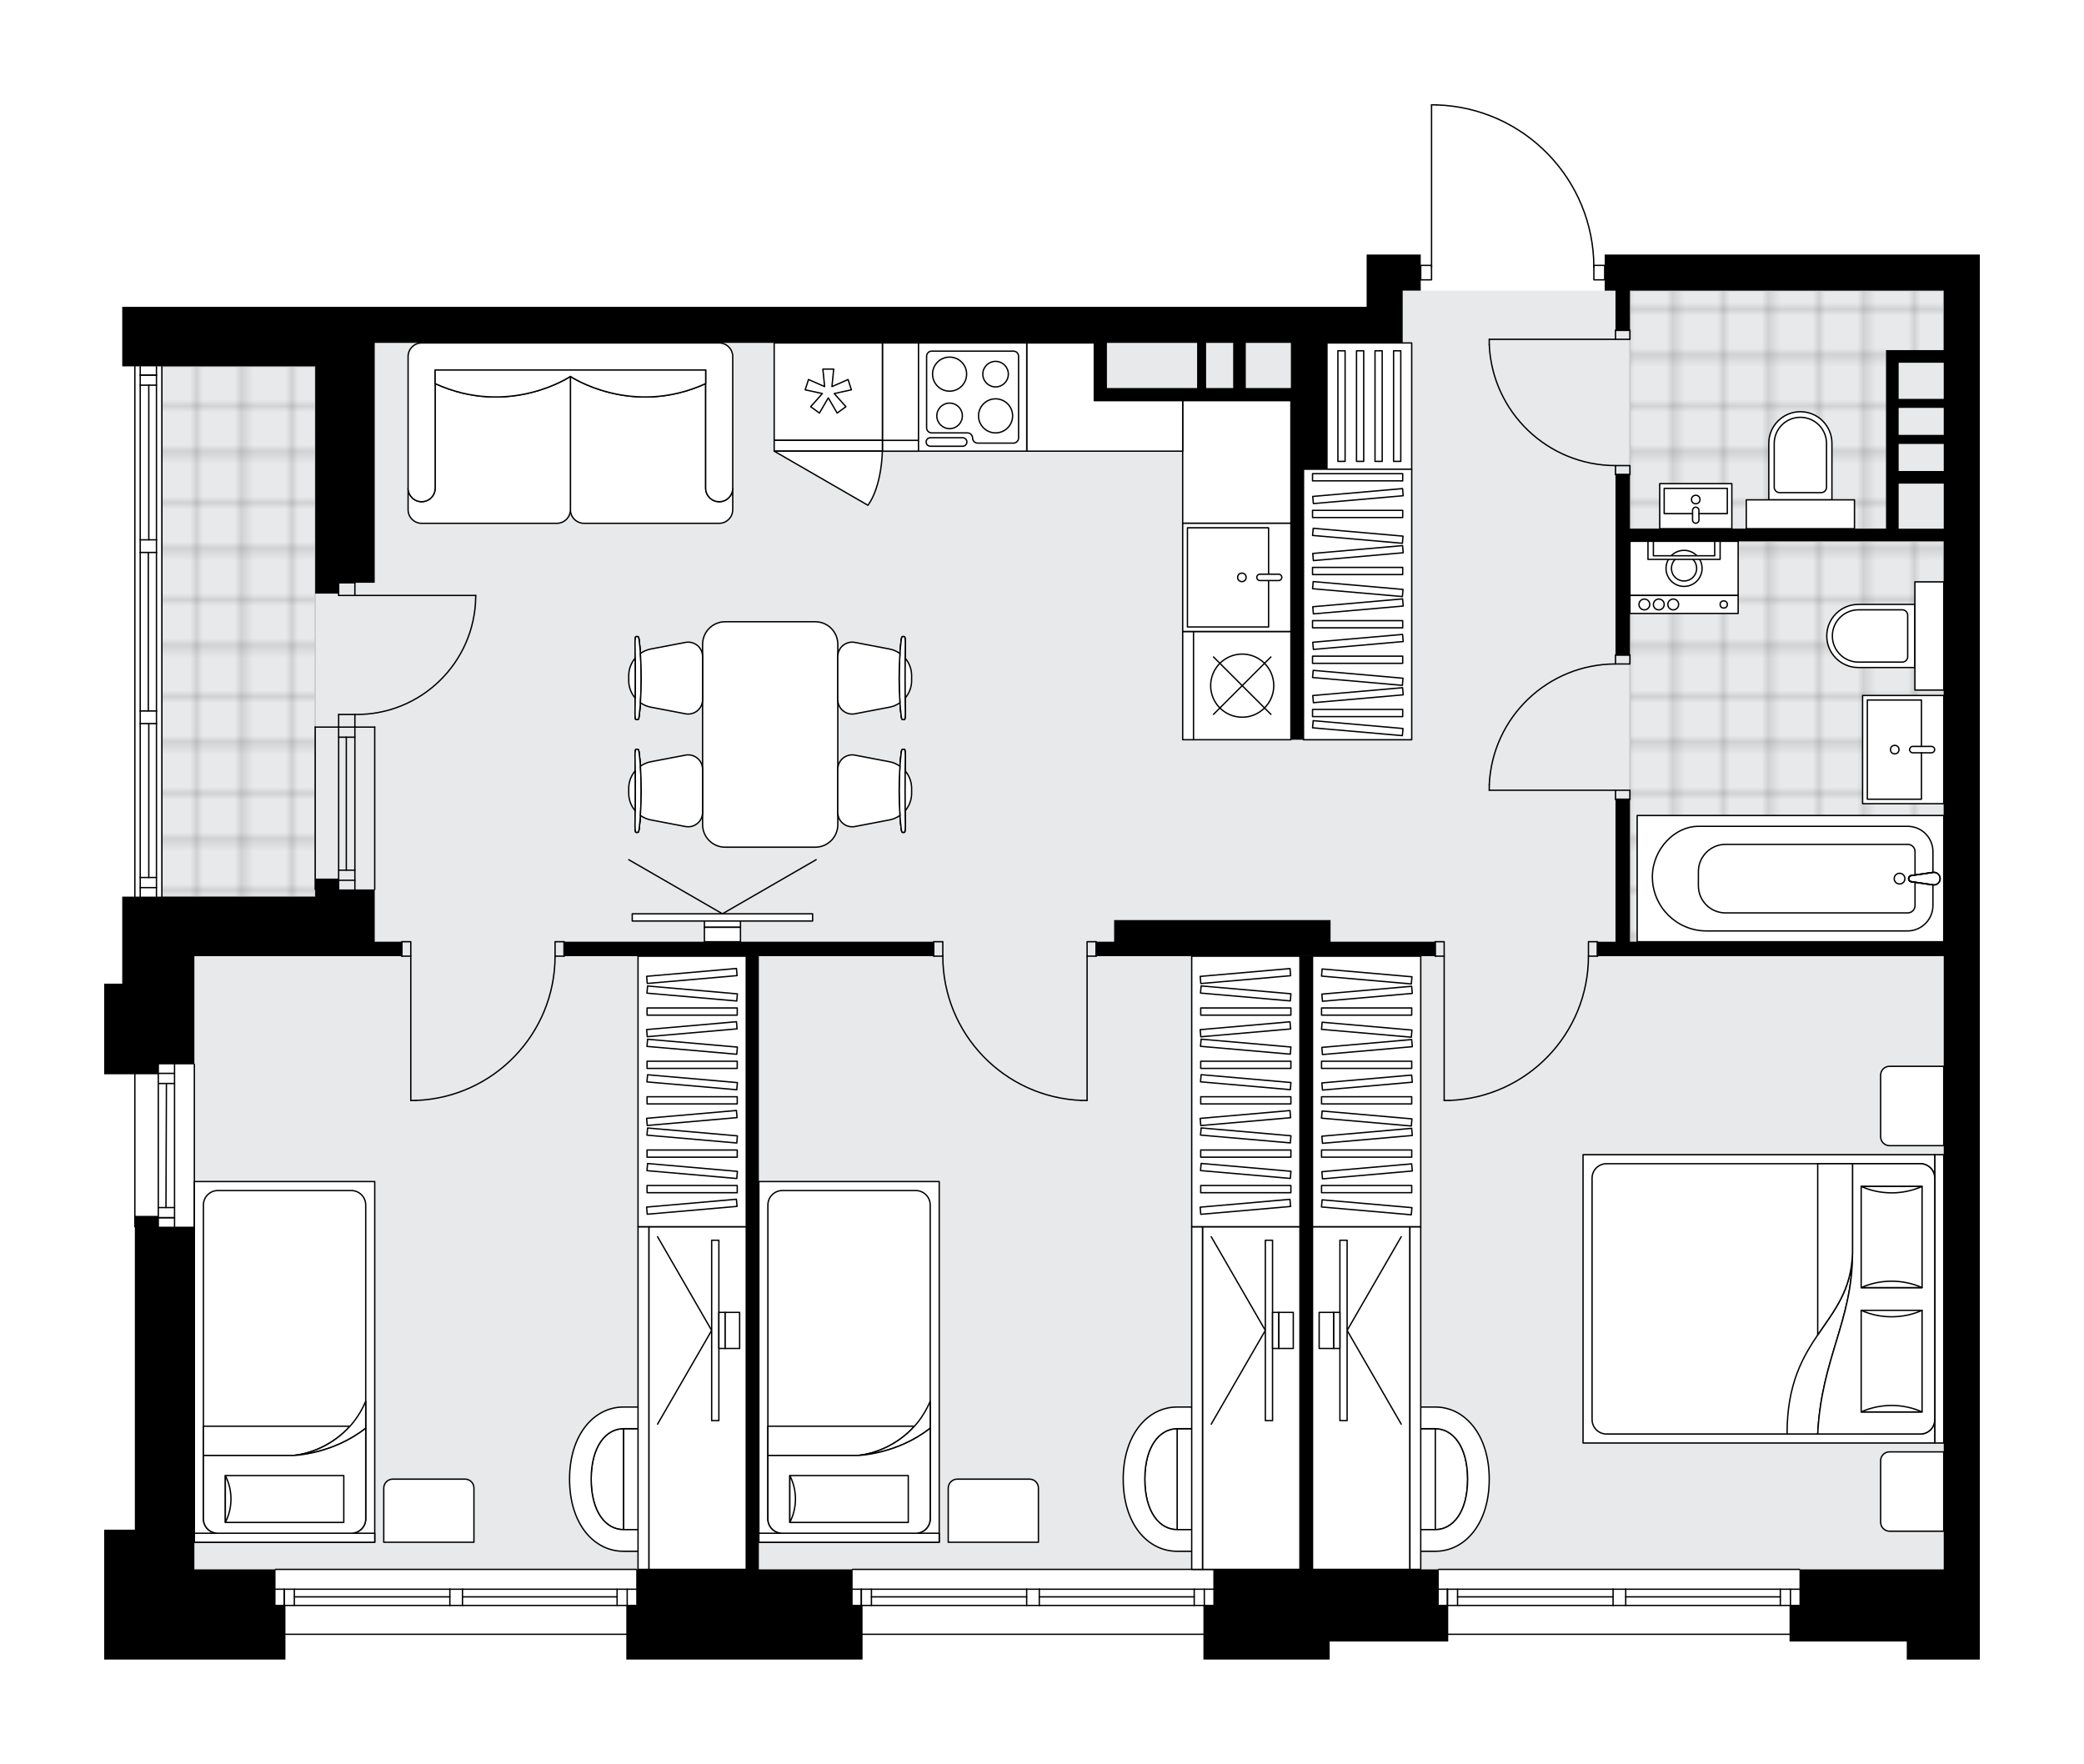 <svg xmlns="http://www.w3.org/2000/svg" xmlns:xlink="http://www.w3.org/1999/xlink" height="1692.56px" id="Layer_1" style="enable-background:new 0 0 2000 1692.56;" version="1.1" viewBox="0 0 2000 1692.56" width="2000px" x="0px" y="0px" xml:space="preserve">
<style type="text/css">
	.st0{fill:none;}
	.st1{opacity:0.25;fill:none;stroke:#070606;stroke-width:0.4;stroke-miterlimit:10;}
	.st2{fill:#FFFFFF;}
	.st3{fill:#E7E9EA;}
	.st4{fill:url(#SVGID_1_);stroke:#C8C8C8;stroke-width:1.3;stroke-miterlimit:10;}
	
		.st5{fill:url(#SVGID_00000056391910562513870510000002046235558416442786_);stroke:#C8C8C8;stroke-width:1.3;stroke-miterlimit:10;}
	
		.st6{fill:url(#SVGID_00000140707769192736057630000015711534623416843183_);stroke:#C8C8C8;stroke-width:1.3;stroke-miterlimit:10;}
	.st7{fill:none;stroke:#000000;stroke-width:1.3;stroke-linecap:round;stroke-linejoin:round;stroke-miterlimit:10;}
	.st8{fill:none;stroke:#000000;stroke-width:1.3;stroke-linecap:round;stroke-linejoin:round;}
	.st9{fill:none;stroke:#000000;stroke-width:1.3;stroke-linecap:round;stroke-linejoin:round;stroke-dasharray:9.593,9.593;}
	.st10{fill:none;stroke:#000000;stroke-width:1.3;stroke-linecap:round;stroke-linejoin:round;stroke-dasharray:10.042,10.042;}
	.st11{fill:#FFFFFF;stroke:#000000;stroke-width:1.3;stroke-linecap:round;stroke-linejoin:round;stroke-miterlimit:10;}
	.st12{font-family:'Arial-BoldMT';}
	.st13{font-size:90.714px;}
	.st14{font-size:76.758px;}
	.st15{font-family:'ArialMT';}
	.st16{font-size:40px;}
</style>
<pattern height="14.57" id="New_Pattern_Swatch_2" patternUnits="userSpaceOnUse" style="overflow:visible;" viewBox="7.49 -22.06 14.57 14.57" width="14.57" x="0.18" y="-153.23">
	<g>
		<rect class="st0" height="14.57" width="14.57" x="7.49" y="-22.06" />
		<g>
			<rect class="st1" height="7.29" width="7.29" x="14.77" y="-7.49" />
		</g>
		<g>
			<rect class="st1" height="7.29" width="7.29" x="0.2" y="-7.49" />
		</g>
		<g>
			<rect class="st1" height="7.29" width="7.29" x="22.06" y="-14.77" />
		</g>
		<g>
			<rect class="st1" height="7.29" width="7.29" x="7.49" y="-14.77" />
			<rect class="st1" height="7.29" width="7.29" x="14.77" y="-22.06" />
		</g>
		<g>
			<rect class="st1" height="7.29" width="7.29" x="0.2" y="-22.06" />
		</g>
		<g>
			<rect class="st1" height="7.29" width="7.29" x="22.06" y="-29.35" />
		</g>
		<g>
			<rect class="st1" height="7.29" width="7.29" x="7.49" y="-29.35" />
		</g>
	</g>
</pattern>
<path class="st2" d="M1900,244.29v34.62v1227.12v69.23v17.31h-70.1v-17.31h-102.98h-9.52v-6.27h-327.55v6.27h-9.09  h-104.71v17.31h-111.63h-9.52v-23.58H827.79v23.58h-9.52H610.58h-9.52v-23.58H273.94v23.58h-9.52h-77.88H100v-17.31v-107.31h29.42  v-290.12c-0.36,0-0.65-0.29-0.65-0.65v-146.25h-11.47H100v-86.96h17.31v-83.52h11.47V351.59c0,0,0,0,0,0h-11.47v-57.12h13.85h55.38  h1125v-50.19h34.62h17.31v9.73c0,0,0,0,0,0h9.73V100.65c0-0.36,0.29-0.65,0.65-0.65h4.54c0,0,0.01,0,0.01,0c0,0,0.01,0,0.01,0  c40.91,1.21,79.14,18.05,107.65,47.41c27.95,28.79,43.58,66.57,44.18,106.61h9.76c0,0,0,0,0,0v-9.73H1900z" id="background" />
<g id="floor">
	<polygon class="st3" points="1346.1,278.96 1346.1,329.14 461.21,329.14 186.48,329.14 155.33,329.14 155.33,917.62 186.48,917.62    186.48,1506.07 1346.1,1506.07 1560.13,1506.07 1865.33,1506.07 1865.33,278.96  " />
	<pattern id="SVGID_1_" patternTransform="matrix(6.106 0 0 6.195 36594.723 27868.961)" xlink:href="#New_Pattern_Swatch_2">
	</pattern>
	<polygon class="st4" points="1816,342.14 1865.33,342.14 1865.33,278.96 1564.17,278.96 1564.17,507.42 1816,507.42  " />
	
		<pattern id="SVGID_00000016787650708752214350000001547439775127812480_" patternTransform="matrix(6.106 0 0 6.195 36594.723 27868.961)" xlink:href="#New_Pattern_Swatch_2">
	</pattern>
	
		<rect height="508.85" style="fill:url(#SVGID_00000016787650708752214350000001547439775127812480_);stroke:#C8C8C8;stroke-width:1.3;stroke-miterlimit:10;" width="147.12" x="155.33" y="351.66" />
	
		<pattern id="SVGID_00000083773725000043033100000015975399961745532092_" patternTransform="matrix(6.106 0 0 6.195 36594.723 27868.961)" xlink:href="#New_Pattern_Swatch_2">
	</pattern>
	
		<rect height="384.23" style="fill:url(#SVGID_00000083773725000043033100000015975399961745532092_);stroke:#C8C8C8;stroke-width:1.3;stroke-miterlimit:10;" width="301.15" x="1564.23" y="519.48" />
	<g id="LWPOLYLINE_00000053541188005826681150000012060065114527881091_">
		<rect class="st7" height="8.65" width="13.85" x="1550.38" y="316.98" />
	</g>
	<g id="LWPOLYLINE_00000171707472578438668150000001817517019306430387_">
		<rect class="st7" height="8.65" width="13.85" x="1550.38" y="446.79" />
	</g>
	<g id="LINE_00000088094289434139199370000010695545752722122655_">
		<line class="st7" x1="1550.38" x2="1564.23" y1="316.98" y2="316.98" />
	</g>
	<g id="LINE_00000109026034886969255940000017672360027539136684_">
		<line class="st7" x1="1550.38" x2="1564.23" y1="455.44" y2="455.44" />
	</g>
	<g id="LINE_00000180340249597033399600000002130956869962895017_">
		<line class="st7" x1="1550.38" x2="1429.23" y1="325.63" y2="325.63" />
	</g>
	<g id="ARC_00000111894301941079075980000015239588182654148269_">
		<path class="st7" d="M1550.38,446.79c-64.89-0.04-118.27-51.13-121.15-115.96" />
	</g>
	<g id="LINE_00000056401815239185744900000016504103678938496141_">
		<line class="st7" x1="1429.23" x2="1429.23" y1="325.63" y2="330.83" />
	</g>
	<g id="LWPOLYLINE_00000165234715442741031380000000580434725299471247_">
		<rect class="st7" height="13.85" width="8.65" x="1377.31" y="903.71" />
	</g>
	<g id="LWPOLYLINE_00000102519442929648082790000000304849880627538576_">
		<rect class="st7" height="13.85" width="8.65" x="1524.42" y="903.71" />
	</g>
	<g id="LINE_00000147929805117711211620000008231961769221907897_">
		<line class="st7" x1="1377.31" x2="1377.31" y1="917.56" y2="903.71" />
	</g>
	<g id="LINE_00000036242696648719694650000014070838537802358148_">
		<line class="st7" x1="1533.08" x2="1533.08" y1="917.56" y2="903.71" />
	</g>
	<g id="LINE_00000059292542959496123960000009070195935151145363_">
		<line class="st7" x1="1385.96" x2="1385.96" y1="917.56" y2="1056.02" />
	</g>
	<g id="LINE_00000105419994361082551860000008609159771348198788_">
		<line class="st7" x1="1391.15" x2="1385.96" y1="1056.02" y2="1056.02" />
	</g>
	<g id="ARC_00000111154327430079761060000008804431015868903575_">
		<path class="st7" d="M1524.42,917.56c-0.04,74.45-58.87,135.58-133.27,138.46" />
	</g>
	<g id="LWPOLYLINE_00000009560368275796254440000008564404951937442747_">
		<rect class="st7" height="13.85" width="10.38" x="1529.62" y="254.67" />
	</g>
	<g id="LWPOLYLINE_00000002373048949349979050000007005589081878817688_">
		<rect class="st7" height="13.85" width="10.38" x="1363.46" y="254.67" />
	</g>
	<g id="LWPOLYLINE_00000115479828285922255400000015059588802822184072_">
		<path class="st7" d="M1378.38,100.65c84.23,2.49,151.23,71.5,151.23,155.77" />
	</g>
	<g id="LINE_00000062164005404606342550000012840470764448168856_">
		<line class="st7" x1="1373.85" x2="1373.85" y1="256.42" y2="100.65" />
	</g>
	<g id="LINE_00000044158841746817564990000013950906321743711411_">
		<line class="st7" x1="1373.85" x2="1378.38" y1="100.65" y2="100.65" />
	</g>
	<g id="LWPOLYLINE_00000155835345930791539860000016682032500837986998_">
		<rect class="st7" height="13.85" width="8.65" x="385.58" y="903.71" />
	</g>
	<g id="LWPOLYLINE_00000034781045823036586650000004709820020882706322_">
		<rect class="st7" height="13.85" width="8.65" x="532.69" y="903.71" />
	</g>
	<g id="LINE_00000080190135286812439680000010005828675184061593_">
		<line class="st7" x1="385.58" x2="385.58" y1="917.56" y2="903.71" />
	</g>
	<g id="LINE_00000096769872390173836690000004846103489987214521_">
		<line class="st7" x1="541.35" x2="541.35" y1="917.56" y2="903.71" />
	</g>
	<g id="LINE_00000132783953417449358690000016417783739862650802_">
		<line class="st7" x1="394.23" x2="394.23" y1="917.56" y2="1056.02" />
	</g>
	<g id="LINE_00000116922806064556937780000001890702837932360894_">
		<line class="st7" x1="399.42" x2="394.23" y1="1056.02" y2="1056.02" />
	</g>
	<g id="ARC_00000080181427758772949890000005001747215979191939_">
		<path class="st7" d="M532.69,917.56c-0.04,74.45-58.87,135.58-133.27,138.46" />
	</g>
	<g id="LWPOLYLINE_00000135676319319332550640000013646304603693276597_">
		<rect class="st7" height="13.85" width="8.65" x="1043.27" y="903.71" />
	</g>
	<g id="LWPOLYLINE_00000038376518298213697170000011151740675226104970_">
		<rect class="st7" height="13.85" width="8.65" x="896.15" y="903.71" />
	</g>
	<g id="LINE_00000173858010129927480320000010838965831846680201_">
		<line class="st7" x1="1051.92" x2="1051.92" y1="917.56" y2="903.71" />
	</g>
	<g id="LINE_00000074431072254603208470000001902184043417068436_">
		<line class="st7" x1="896.15" x2="896.15" y1="917.56" y2="903.71" />
	</g>
	<g id="LINE_00000112618658262219845380000002190577523141290424_">
		<line class="st7" x1="1043.27" x2="1043.27" y1="917.56" y2="1056.02" />
	</g>
	<g id="LINE_00000099657108449606914800000013009602864503905183_">
		<line class="st7" x1="1038.08" x2="1043.27" y1="1056.02" y2="1056.02" />
	</g>
	<g id="ARC_00000042719236078212977310000003444269399447876484_">
		<path class="st7" d="M1038.08,1056.02c-74.4-2.88-133.23-64.01-133.27-138.46" />
	</g>
	<g id="ARC_00000073688453449353832850000018240970351473335425_">
		<path class="st7" d="M456.54,571.4c0,0.57,0,1.13-0.01,1.7c-0.94,63.09-52.86,113.47-115.95,112.53" />
	</g>
	<g id="LINE_00000155835931344661470990000007861989817165345204_">
		<line class="st7" x1="340.58" x2="456.54" y1="571.4" y2="571.4" />
	</g>
	<g id="LINE_00000086679028477935096350000012749570453683911311_">
		<line class="st7" x1="340.58" x2="340.58" y1="697.75" y2="685.63" />
	</g>
	<g id="LINE_00000052102793505745975770000016667124330370863275_">
		<line class="st7" x1="340.58" x2="325" y1="685.63" y2="685.63" />
	</g>
	<g id="LINE_00000162349815068486644010000014028705856044243072_">
		<line class="st7" x1="325" x2="325" y1="685.63" y2="697.75" />
	</g>
	<g id="LINE_00000082337048130121121430000009392215809173233556_">
		<line class="st7" x1="325" x2="325" y1="559.29" y2="571.4" />
	</g>
	<g id="LINE_00000042722637445805417810000001577183478847167902_">
		<line class="st7" x1="325" x2="340.58" y1="571.4" y2="571.4" />
	</g>
	<g id="LINE_00000020360974158333661170000007992977004701910197_">
		<line class="st7" x1="340.58" x2="340.58" y1="571.4" y2="559.29" />
	</g>
	<g id="LINE_00000170958022218364899250000011546583689141804731_">
		<line class="st7" x1="325" x2="340.58" y1="559.29" y2="559.29" />
	</g>
	<g id="LWPOLYLINE_00000100364770140944266780000001714001428613801356_">
		<rect class="st7" height="8.65" width="13.85" x="1550.38" y="758.33" />
	</g>
	<g id="LWPOLYLINE_00000008843430591089496160000014108520794068174215_">
		<rect class="st7" height="8.65" width="13.85" x="1550.38" y="628.52" />
	</g>
	<g id="LINE_00000131365520223052965150000016469144155744940690_">
		<line class="st7" x1="1550.38" x2="1564.23" y1="766.98" y2="766.98" />
	</g>
	<g id="LINE_00000168093102610196166900000018134623860045442485_">
		<line class="st7" x1="1550.38" x2="1564.23" y1="628.52" y2="628.52" />
	</g>
	<g id="LINE_00000150089169894183992770000010215329395212564663_">
		<line class="st7" x1="1550.38" x2="1429.23" y1="758.33" y2="758.33" />
	</g>
	<g id="ARC_00000023995338685482797900000009220738401174096018_">
		<path class="st7" d="M1429.23,753.13c2.88-64.83,56.26-115.92,121.15-115.96" />
	</g>
	<g id="LINE_00000079463995262695155350000002171383326155121341_">
		<line class="st7" x1="1429.23" x2="1429.23" y1="758.33" y2="753.13" />
	</g>
	<g id="LINE_00000145059617910714612900000007133437286215417766_">
		<line class="st7" x1="1380.77" x2="1726.92" y1="1506.02" y2="1506.02" />
	</g>
	<g id="LINE_00000116925218731034461510000007710051238471796382_">
		<line class="st7" x1="1726.92" x2="1560.19" y1="1540.63" y2="1540.63" />
	</g>
	<g id="LINE_00000130631648091111574290000011784607397775088780_">
		<line class="st7" x1="1548.07" x2="1380.77" y1="1540.63" y2="1540.63" />
	</g>
	<g id="LINE_00000051374639875181412180000010795954238239323050_">
		<line class="st7" x1="1389.11" x2="1389.11" y1="1525.06" y2="1540.63" />
	</g>
	<g id="LINE_00000011713207616501381410000010389862503726422150_">
		<line class="st7" x1="1718.27" x2="1718.27" y1="1525.06" y2="1540.63" />
	</g>
	<g id="LINE_00000173149771841047784310000014645013393936603836_">
		<line class="st7" x1="1726.92" x2="1560.19" y1="1525.06" y2="1525.06" />
	</g>
	<g id="LINE_00000057110248277697520780000004910301478912191382_">
		<line class="st7" x1="1548.07" x2="1380.77" y1="1525.06" y2="1525.06" />
	</g>
	<g id="LINE_00000016777744642514333060000009460008882449563069_">
		<line class="st7" x1="1548.07" x2="1398.81" y1="1532.41" y2="1532.41" />
	</g>
	<g id="LINE_00000065776886264843877010000000188021370571906494_">
		<line class="st7" x1="1708.58" x2="1560.19" y1="1532.41" y2="1532.41" />
	</g>
	<g id="LINE_00000061446530662577709810000003403743818160537736_">
		<line class="st7" x1="1708.58" x2="1708.58" y1="1540.63" y2="1525.06" />
	</g>
	<g id="LINE_00000168825351633861374890000014854126095894795697_">
		<line class="st7" x1="1389.11" x2="1389.11" y1="1525.06" y2="1540.63" />
	</g>
	<g id="LINE_00000141425181023870424980000015154984729342017665_">
		<line class="st7" x1="1398.81" x2="1398.81" y1="1540.63" y2="1525.06" />
	</g>
	<g id="LINE_00000085940614409194504340000005213584059999129478_">
		<line class="st7" x1="1560.19" x2="1560.19" y1="1525.06" y2="1540.63" />
	</g>
	<g id="LINE_00000060715481248314218890000008432149838250504625_">
		<line class="st7" x1="1560.19" x2="1548.07" y1="1540.63" y2="1540.63" />
	</g>
	<g id="LINE_00000181792493788558596540000004590910602788471719_">
		<line class="st7" x1="1548.07" x2="1548.07" y1="1540.63" y2="1525.06" />
	</g>
	<g id="LINE_00000142899106316286248390000010936014257338369717_">
		<line class="st7" x1="1548.07" x2="1560.19" y1="1525.06" y2="1525.06" />
	</g>
	<g id="LINE_00000115509885649628565320000002832235980403351434_">
		<line class="st7" x1="1726.92" x2="1380.77" y1="1568.33" y2="1568.33" />
	</g>
	<g id="LINE_00000039112110876123190790000000134442727916250504_">
		<line class="st7" x1="818.27" x2="1164.42" y1="1506.02" y2="1506.02" />
	</g>
	<g id="LINE_00000158737035030350539220000011432268667364560830_">
		<line class="st7" x1="1164.42" x2="997.4" y1="1540.63" y2="1540.63" />
	</g>
	<g id="LINE_00000152974076233361881480000012515575982662433430_">
		<line class="st7" x1="985.29" x2="818.27" y1="1540.63" y2="1540.63" />
	</g>
	<g id="LINE_00000126308513522294049010000013363469086639620754_">
		<line class="st7" x1="826.61" x2="826.61" y1="1525.06" y2="1540.63" />
	</g>
	<g id="LINE_00000146469831299401559010000011512714729328836270_">
		<line class="st7" x1="1155.77" x2="1155.77" y1="1525.06" y2="1540.63" />
	</g>
	<g id="LINE_00000140715973226549377770000007513192802180996760_">
		<line class="st7" x1="1164.42" x2="997.4" y1="1525.06" y2="1525.06" />
	</g>
	<g id="LINE_00000182494300042296018080000017946105163727253404_">
		<line class="st7" x1="985.29" x2="818.27" y1="1525.06" y2="1525.06" />
	</g>
	<g id="LINE_00000065779635478487832290000001905844384590522814_">
		<line class="st7" x1="985.29" x2="836.31" y1="1532.41" y2="1532.41" />
	</g>
	<g id="LINE_00000106848527789999635360000001209616907600697473_">
		<line class="st7" x1="1146.08" x2="997.4" y1="1532.41" y2="1532.41" />
	</g>
	<g id="LINE_00000176763168496069361430000006069772981595667081_">
		<line class="st7" x1="1146.08" x2="1146.08" y1="1540.63" y2="1525.06" />
	</g>
	<g id="LINE_00000176754293363204892720000001488333686341868164_">
		<line class="st7" x1="826.61" x2="826.61" y1="1525.06" y2="1540.63" />
	</g>
	<g id="LINE_00000152958097954841156790000002959538747371086217_">
		<line class="st7" x1="836.31" x2="836.31" y1="1540.63" y2="1525.06" />
	</g>
	<g id="LINE_00000071521494648439427640000011926034726630915504_">
		<line class="st7" x1="997.4" x2="997.4" y1="1525.06" y2="1540.63" />
	</g>
	<g id="LINE_00000163046765532623172840000016238202401013174190_">
		<line class="st7" x1="997.4" x2="985.29" y1="1540.63" y2="1540.63" />
	</g>
	<g id="LINE_00000074424274096014530310000000855702025179052946_">
		<line class="st7" x1="985.29" x2="985.29" y1="1540.63" y2="1525.06" />
	</g>
	<g id="LINE_00000094583892204005991820000014918872543285042611_">
		<line class="st7" x1="985.29" x2="997.4" y1="1525.06" y2="1525.06" />
	</g>
	<g id="LINE_00000125566114396498104560000005138761412770108047_">
		<line class="st7" x1="1164.42" x2="818.27" y1="1568.33" y2="1568.33" />
	</g>
	<g id="LINE_00000013179142970128729350000003715593188960462999_">
		<line class="st7" x1="264.42" x2="610.58" y1="1506.02" y2="1506.02" />
	</g>
	<g id="LINE_00000109744648678952301370000013702660328682297002_">
		<line class="st7" x1="610.58" x2="443.84" y1="1540.63" y2="1540.63" />
	</g>
	<g id="LINE_00000143608421803764160130000000256477161847110024_">
		<line class="st7" x1="431.73" x2="264.42" y1="1540.63" y2="1540.63" />
	</g>
	<g id="LINE_00000107575515825952551290000017932890668877957777_">
		<line class="st7" x1="272.77" x2="272.77" y1="1525.06" y2="1540.63" />
	</g>
	<g id="LINE_00000134245524828120738290000013056103847095879066_">
		<line class="st7" x1="601.92" x2="601.92" y1="1525.06" y2="1540.63" />
	</g>
	<g id="LINE_00000002349620442402280990000017277314669822311862_">
		<line class="st7" x1="610.58" x2="443.84" y1="1525.06" y2="1525.06" />
	</g>
	<g id="LINE_00000113312936836407756720000012731305934487886219_">
		<line class="st7" x1="431.73" x2="264.42" y1="1525.06" y2="1525.06" />
	</g>
	<g id="LINE_00000037658615363140327860000009932065367106773149_">
		<line class="st7" x1="431.73" x2="282.46" y1="1532.41" y2="1532.41" />
	</g>
	<g id="LINE_00000094605643137706255470000008936595102870678423_">
		<line class="st7" x1="592.23" x2="443.84" y1="1532.41" y2="1532.41" />
	</g>
	<g id="LINE_00000003796361914665435670000013842447524366216841_">
		<line class="st7" x1="592.23" x2="592.23" y1="1540.63" y2="1525.06" />
	</g>
	<g id="LINE_00000003790414857167462780000006875931981739572138_">
		<line class="st7" x1="272.77" x2="272.77" y1="1525.06" y2="1540.63" />
	</g>
	<g id="LINE_00000023960140150623735790000014425880204406141570_">
		<line class="st7" x1="282.46" x2="282.46" y1="1540.63" y2="1525.06" />
	</g>
	<g id="LINE_00000134250916245529717100000017066096616255032225_">
		<line class="st7" x1="443.84" x2="443.84" y1="1525.06" y2="1540.63" />
	</g>
	<g id="LINE_00000182528933471771408560000008434753572061029549_">
		<line class="st7" x1="443.84" x2="431.73" y1="1540.63" y2="1540.63" />
	</g>
	<g id="LINE_00000083767013300792719280000014949611781260066197_">
		<line class="st7" x1="431.73" x2="431.73" y1="1540.63" y2="1525.06" />
	</g>
	<g id="LINE_00000142153961999755008510000013930637384253783174_">
		<line class="st7" x1="431.73" x2="443.84" y1="1525.06" y2="1525.06" />
	</g>
	<g id="LINE_00000087413377644482835670000001290506906652371114_">
		<line class="st7" x1="610.58" x2="264.42" y1="1568.33" y2="1568.33" />
	</g>
	<g id="LINE_00000035508391910862097750000004412066682471535749_">
		<line class="st7" x1="155.38" x2="155.38" y1="351.59" y2="860.44" />
	</g>
	<g id="LINE_00000109025524852282681040000002817708449985201082_">
		<line class="st7" x1="150.15" x2="134.57" y1="359.94" y2="359.94" />
	</g>
	<g id="LINE_00000127758368280898984530000011407718915703346620_">
		<line class="st7" x1="150.15" x2="134.57" y1="851.79" y2="851.79" />
	</g>
	<g id="LINE_00000176005433465106142520000010064674185426572694_">
		<line class="st7" x1="142.79" x2="142.79" y1="518.04" y2="369.63" />
	</g>
	<g id="LINE_00000090274061605998689420000018130761922940449708_">
		<line class="st7" x1="142.79" x2="142.79" y1="842.09" y2="694.38" />
	</g>
	<g id="LINE_00000075842382297628706210000009935702314052967059_">
		<line class="st7" x1="134.57" x2="150.15" y1="842.09" y2="842.09" />
	</g>
	<g id="LINE_00000055701928773030572090000007743288993203071622_">
		<line class="st7" x1="150.15" x2="134.57" y1="359.94" y2="359.94" />
	</g>
	<g id="LINE_00000106136722513935301370000012947854365726107817_">
		<line class="st7" x1="134.57" x2="150.15" y1="369.63" y2="369.63" />
	</g>
	<g id="LINE_00000110469039718321800310000017376089759836760764_">
		<line class="st7" x1="150.15" x2="134.57" y1="530.15" y2="530.15" />
	</g>
	<g id="LINE_00000101101168668363786980000001842743729779796144_">
		<line class="st7" x1="134.57" x2="134.57" y1="530.15" y2="518.04" />
	</g>
	<g id="LINE_00000104697296130461115660000018154535937513789596_">
		<line class="st7" x1="134.57" x2="150.15" y1="518.04" y2="518.04" />
	</g>
	<g id="LINE_00000016773377382258873230000014531005776065118848_">
		<line class="st7" x1="150.15" x2="150.15" y1="518.04" y2="530.15" />
	</g>
	<g id="LINE_00000100362092338261386250000010142377514535835547_">
		<line class="st7" x1="129.42" x2="129.42" y1="860.44" y2="351.59" />
	</g>
	<g id="LINE_00000159453480526811463790000017474644831197332870_">
		<line class="st7" x1="150.15" x2="134.57" y1="694.38" y2="694.38" />
	</g>
	<g id="LINE_00000065073765186571823300000014805468321036208784_">
		<line class="st7" x1="134.57" x2="134.57" y1="694.38" y2="682.27" />
	</g>
	<g id="LINE_00000065768763369229572270000000846529529659719077_">
		<line class="st7" x1="134.57" x2="150.15" y1="682.27" y2="682.27" />
	</g>
	<g id="LINE_00000067951234384968009240000014307825509960525992_">
		<line class="st7" x1="150.15" x2="150.15" y1="682.27" y2="694.38" />
	</g>
	<g id="LINE_00000158735473472170078410000004068532449643319214_">
		<line class="st7" x1="142.36" x2="142.36" y1="682.27" y2="530.15" />
	</g>
	<g id="LWPOLYLINE_00000040569133041497687840000016924225544892493473_">
		<line class="st7" x1="150.15" x2="150.15" y1="694.38" y2="860.44" />
	</g>
	<g id="LWPOLYLINE_00000079457694740309330630000000943541478503131277_">
		<line class="st7" x1="150.15" x2="150.15" y1="682.27" y2="530.15" />
	</g>
	<g id="LWPOLYLINE_00000092415613633021552230000015410912327970524058_">
		<line class="st7" x1="150.15" x2="150.15" y1="518.04" y2="351.59" />
	</g>
	<g id="LWPOLYLINE_00000036942357489142178490000003864035403263798159_">
		<line class="st7" x1="134.57" x2="134.57" y1="694.38" y2="860.44" />
	</g>
	<g id="LWPOLYLINE_00000072965222976600794440000009720965420335896727_">
		<line class="st7" x1="134.57" x2="134.57" y1="682.27" y2="530.15" />
	</g>
	<g id="LWPOLYLINE_00000153678512398533395700000016520315368161125303_">
		<line class="st7" x1="134.57" x2="134.57" y1="518.04" y2="351.59" />
	</g>
	<g id="LINE_00000109723144837717708170000006666453593268801462_">
		<line class="st7" x1="340.58" x2="340.58" y1="697.75" y2="853.52" />
	</g>
	<g id="LINE_00000116917574597722664270000002099648332658352006_">
		<line class="st7" x1="325" x2="325" y1="697.75" y2="853.52" />
	</g>
	<g id="LINE_00000114033535071538324110000001118290714642040734_">
		<line class="st7" x1="332.36" x2="332.36" y1="707.44" y2="835.05" />
	</g>
	<g id="LINE_00000163761522251314418790000012371104643064249776_">
		<line class="st7" x1="340.58" x2="325" y1="844.74" y2="844.74" />
	</g>
	<g id="LINE_00000005230270586948488840000008008884958313363118_">
		<line class="st7" x1="340.58" x2="325" y1="707.44" y2="707.44" />
	</g>
	<g id="LINE_00000121999221122411658230000016894677175768624789_">
		<line class="st7" x1="359.62" x2="359.62" y1="697.75" y2="853.52" />
	</g>
	<g id="LINE_00000107559122609210732490000015513579060958716351_">
		<line class="st7" x1="302.5" x2="302.5" y1="853.52" y2="697.75" />
	</g>
	<g id="LINE_00000024688172448713614510000014101017298762349202_">
		<line class="st7" x1="340.59" x2="325.01" y1="835.05" y2="835.05" />
	</g>
	<g id="LINE_00000041990030878592512200000018297350621333389185_">
		<line class="st7" x1="359.62" x2="302.5" y1="697.75" y2="697.75" />
	</g>
	<g id="LINE_00000169532173503254144910000014210162075314427554_">
		<line class="st7" x1="129.42" x2="129.42" y1="1177.17" y2="1021.4" />
	</g>
	<g id="LINE_00000165926520747264232380000003659337371520410302_">
		<line class="st7" x1="167.5" x2="167.5" y1="1021.4" y2="1177.17" />
	</g>
	<g id="LINE_00000055686560979364708180000007868580749949295781_">
		<line class="st7" x1="151.92" x2="167.5" y1="1168.52" y2="1168.52" />
	</g>
	<g id="LINE_00000100341026886240314450000008417392020072782727_">
		<line class="st7" x1="151.92" x2="167.5" y1="1030.06" y2="1030.06" />
	</g>
	<g id="LINE_00000059298930455349806650000006424962701172306601_">
		<line class="st7" x1="151.92" x2="151.92" y1="1021.4" y2="1177.17" />
	</g>
	<g id="LINE_00000168817350618527137800000000767742689856749498_">
		<line class="st7" x1="159.71" x2="159.28" y1="1039.75" y2="1158.82" />
	</g>
	<g id="LINE_00000146475146162491224760000000979903729367721358_">
		<line class="st7" x1="167.5" x2="151.92" y1="1039.75" y2="1039.75" />
	</g>
	<g id="LINE_00000114758130209237976800000016843580264190130614_">
		<line class="st7" x1="151.92" x2="167.5" y1="1168.52" y2="1168.52" />
	</g>
	<g id="LINE_00000028293742839977827140000007982671173128377517_">
		<line class="st7" x1="167.5" x2="151.92" y1="1158.82" y2="1158.82" />
	</g>
	<g id="LINE_00000111871957997839568500000015062861774903364494_">
		<line class="st7" x1="186.54" x2="186.54" y1="1021.4" y2="1177.17" />
	</g>
	<g>
		<polygon points="359.62,882.94 359.62,853.52 325,853.52 325,843.13 302.5,843.13 302.5,853.52 302.5,860.44 186.54,860.44     117.31,860.44 117.31,943.96 100,943.96 100,1030.92 117.31,1030.92 151.92,1030.92 151.92,1021.4 186.54,1021.4 186.54,917.56     359.62,917.56 385.58,917.56 385.58,903.71 359.62,903.71   " />
		<polygon points="264.42,1506.02 186.54,1506.02 186.54,1177.17 151.92,1177.17 151.92,1166.79 129.42,1166.79 129.42,1177.17     129.42,1467.94 100,1467.94 100,1575.25 100,1592.56 186.54,1592.56 264.42,1592.56 273.94,1592.56 273.94,1540.63     264.42,1540.63   " />
		<polygon points="1380.77,1506.02 1259.62,1506.02 1259.62,917.56 1247.5,917.56 1247.5,1506.02 1164.42,1506.02 1164.42,1540.63     1154.9,1540.63 1154.9,1592.56 1164.42,1592.56 1276.06,1592.56 1276.06,1575.25 1380.77,1575.25 1389.86,1575.25     1389.86,1540.63 1380.77,1540.63   " />
		<path d="M1540,244.29v34.62h10.38v38.08h13.85V278.9h301.15v57.12H1810v12.12v103.85v55.38h-245.77v-51.92h-13.85v64.04v109.04    h13.85V519.48h301.15v384.23h-301.15V766.98h-13.85v136.73h-17.31v13.85h332.31v588.46h-138.46v34.62h-9.52v34.62h9.52h102.98    v17.31h70.1v-17.31v-69.23V278.9v-34.62H1540z M1865.38,348.13v34.62h-43.27v-34.62H1865.38z M1865.38,391.4v25.96h-43.27V391.4    H1865.38z M1822.12,426.02h43.27v25.96h-43.27V426.02z M1822.12,507.36v-43.27h43.27v43.27H1822.12z" />
		<path d="M1050.19,384.48h188.65v65.77v259.62h12.12V450.25h22.5V329.09h38.08h34.62V278.9h17.31v-34.62h-17.31h-34.62v50.19h-1125    h-55.38h-13.85v57.12h13.85h55.38H302.5v207.69v10.38H325v-10.38h34.62V351.59v-22.5h690.58v43.27V384.48z M1238.85,329.09v43.27    h-43.27v-43.27H1238.85z M1183.46,329.09v43.27h-25.96v-43.27H1183.46z M1062.31,329.09h86.54v43.27h-86.54V329.09z" />
		<polygon points="1377.31,917.56 1377.31,903.71 1276.92,903.71 1276.92,882.94 1069.23,882.94 1069.23,903.71 1051.92,903.71     1051.92,917.56 1069.23,917.56 1276.92,917.56   " />
		<polygon points="716.15,903.71 541.35,903.71 541.35,917.56 716.15,917.56 716.15,1506.02 610.58,1506.02 610.58,1540.63     601.06,1540.63 601.06,1592.56 610.58,1592.56 818.27,1592.56 827.79,1592.56 827.79,1540.63 818.27,1540.63 818.27,1506.02     728.27,1506.02 728.27,917.56 896.15,917.56 896.15,903.71 728.27,903.71   " />
	</g>
</g>
<g id="mebel">
	<g>
		<path class="st11" d="M677.23,468.45L677.23,468.45c0,7.17,5.81,12.98,12.98,12.98h0c7.17,0,12.98-5.81,12.98-12.98v0v20.72    c0,7.2-5.83,13.03-13.03,13.03h-129.7c-7.17,0-13.04-5.87-13.04-13.04l0-127.94c0,0,58.54,39.38,129.8,6.9V468.45z" />
		<path class="st11" d="M417.61,468.45L417.61,468.45c0,7.17-5.81,12.98-12.98,12.98h0c-7.17,0-12.98-5.81-12.98-12.98v0v20.72    c0,7.2,5.83,13.03,13.03,13.03h129.7c7.17,0,13.04-5.87,13.04-13.04l0-127.94c0,0-58.54,39.38-129.8,6.9V468.45z" />
		<path class="st11" d="M703.19,342.11v126.35c0,7.17-5.81,12.98-12.98,12.98h0c-7.17,0-12.98-5.81-12.98-12.98V355.09H417.61    v113.37c0,7.17-5.81,12.98-12.98,12.98h0c-7.17,0-12.98-5.81-12.98-12.98V342.11c0-7.17,5.81-12.98,12.98-12.98h285.58    C697.35,329.13,703.19,334.97,703.19,342.11z" />
		<path class="st11" d="M417.61,368.12c71.27,32.48,129.8-6.9,129.8-6.9h0.01c0,0,58.54,39.38,129.8,6.9v-13.04H417.61    L417.61,368.12z" />
	</g>
	<g>
		<path class="st11" d="M674.28,791.36V618.28c0-11.95,9.69-21.63,21.63-21.63h86.49c11.95,0,21.63,9.69,21.63,21.63v173.08    c0,11.95-9.69,21.63-21.63,21.63h-86.49C683.96,812.99,674.28,803.3,674.28,791.36z" />
		<g>
			<g id="LINE_00000023245004877014069140000001615578924673637546_">
				<path class="st11" d="M864.84,686.72c-2.63-20.95-2.63-51.02,0-71.97c0.3-2.42,0.76-3.82,1.24-3.82h0.12h1.71      c0.52,0,0.93,2.71,0.93,6.06c-0.36,22.44-0.36,45.06,0,67.5c0,3.35-0.42,6.06-0.93,6.06h-1.71h-0.12      C865.59,690.54,865.14,689.14,864.84,686.72z" />
			</g>
			<g id="LINE_00000033341791355286493800000006702004452363307155_">
				<path class="st11" d="M864.84,686.72c-2.63-20.95-2.63-51.02,0-71.97c0.3-2.42,0.76-3.82,1.24-3.82h0.12h1.71      c0.52,0,0.93,2.71,0.93,6.06c-0.36,22.44-0.36,45.06,0,67.5c0,3.35-0.42,6.06-0.93,6.06h-1.71h-0.12      C865.59,690.54,865.14,689.14,864.84,686.72z" />
			</g>
			<g id="LINE_00000144308503840421350580000016023490426760304552_">
				<path class="st11" d="M864.84,686.72c-2.63-20.95-2.63-51.02,0-71.97c0.3-2.42,0.76-3.82,1.24-3.82h0.12h1.71      c0.52,0,0.93,2.71,0.93,6.06c-0.36,22.44-0.36,45.06,0,67.5c0,3.35-0.42,6.06-0.93,6.06h-1.71h-0.12      C865.59,690.54,865.14,689.14,864.84,686.72z" />
			</g>
			<path class="st11" d="M868.72,669.86c3.85-4.56,6.15-10.42,6.15-16.74v-4.77c0-6.33-2.3-12.19-6.15-16.74     C868.61,644.35,868.61,657.11,868.72,669.86z" />
			<path class="st11" d="M853.78,678.62c3.68-0.7,6.99-2.23,9.91-4.26c-1.06-15.02-1.06-32.23,0-47.25     c-2.92-2.03-6.23-3.56-9.91-4.26l-33.35-6.37c-8.53-1.63-16.44,4.91-16.44,13.6v41.3c0,8.69,7.91,15.23,16.44,13.6L853.78,678.62     z" />
		</g>
		<g>
			<g id="LINE_00000034073448555240148260000014542932116574512285_">
				<path class="st11" d="M864.84,794.89c-2.63-20.95-2.63-51.02,0-71.97c0.3-2.42,0.76-3.82,1.24-3.82h0.12h1.71      c0.52,0,0.93,2.71,0.93,6.06c-0.36,22.44-0.36,45.06,0,67.5c0,3.35-0.42,6.06-0.93,6.06h-1.71h-0.12      C865.59,798.71,865.14,797.31,864.84,794.89z" />
			</g>
			<g id="LINE_00000034075066468217087860000015673591251319145903_">
				<path class="st11" d="M864.84,794.89c-2.63-20.95-2.63-51.02,0-71.97c0.3-2.42,0.76-3.82,1.24-3.82h0.12h1.71      c0.52,0,0.93,2.71,0.93,6.06c-0.36,22.44-0.36,45.06,0,67.5c0,3.35-0.42,6.06-0.93,6.06h-1.71h-0.12      C865.59,798.71,865.14,797.31,864.84,794.89z" />
			</g>
			<g id="LINE_00000129903493538768254100000015739316256712055733_">
				<path class="st11" d="M864.84,794.89c-2.63-20.95-2.63-51.02,0-71.97c0.3-2.42,0.76-3.82,1.24-3.82h0.12h1.71      c0.52,0,0.93,2.71,0.93,6.06c-0.36,22.44-0.36,45.06,0,67.5c0,3.35-0.42,6.06-0.93,6.06h-1.71h-0.12      C865.59,798.71,865.14,797.31,864.84,794.89z" />
			</g>
			<path class="st11" d="M868.72,778.03c3.85-4.56,6.15-10.42,6.15-16.74v-4.77c0-6.33-2.3-12.19-6.15-16.74     C868.61,752.53,868.61,765.28,868.72,778.03z" />
			<path class="st11" d="M853.78,786.79c3.68-0.7,6.99-2.23,9.91-4.26c-1.06-15.02-1.06-32.23,0-47.25     c-2.92-2.03-6.23-3.56-9.91-4.26l-33.35-6.37c-8.53-1.63-16.44,4.91-16.44,13.6v41.3c0,8.69,7.91,15.23,16.44,13.6L853.78,786.79     z" />
		</g>
		<g>
			<g id="LINE_00000029730829507144723810000018286780947450995872_">
				<path class="st11" d="M613.42,722.92c2.63,20.95,2.63,51.02,0,71.97c-0.3,2.42-0.76,3.82-1.24,3.82h-0.12h-1.71      c-0.52,0-0.93-2.71-0.93-6.06c0.36-22.44,0.36-45.06,0-67.5c0-3.35,0.42-6.06,0.93-6.06h1.71h0.12      C612.66,719.1,613.12,720.5,613.42,722.92z" />
			</g>
			<g id="LINE_00000137112501607228803020000008441709294039620243_">
				<path class="st11" d="M613.42,722.92c2.63,20.95,2.63,51.02,0,71.97c-0.3,2.42-0.76,3.82-1.24,3.82h-0.12h-1.71      c-0.52,0-0.93-2.71-0.93-6.06c0.36-22.44,0.36-45.06,0-67.5c0-3.35,0.42-6.06,0.93-6.06h1.71h0.12      C612.66,719.1,613.12,720.5,613.42,722.92z" />
			</g>
			<g id="LINE_00000138556237841873151350000014509089825094497953_">
				<path class="st11" d="M613.42,722.92c2.63,20.95,2.63,51.02,0,71.97c-0.3,2.42-0.76,3.82-1.24,3.82h-0.12h-1.71      c-0.52,0-0.93-2.71-0.93-6.06c0.36-22.44,0.36-45.06,0-67.5c0-3.35,0.42-6.06,0.93-6.06h1.71h0.12      C612.66,719.1,613.12,720.5,613.42,722.92z" />
			</g>
			<path class="st11" d="M609.54,739.77c-3.85,4.56-6.15,10.42-6.15,16.74v4.77c0,6.33,2.3,12.19,6.15,16.74     C609.65,765.28,609.65,752.53,609.54,739.77z" />
			<path class="st11" d="M624.48,731.02c-3.68,0.7-6.99,2.23-9.91,4.26c1.06,15.02,1.06,32.23,0,47.25     c2.92,2.03,6.23,3.56,9.91,4.26l33.35,6.37c8.53,1.63,16.44-4.91,16.44-13.6v-41.3c0-8.69-7.91-15.23-16.44-13.6L624.48,731.02z" />
		</g>
		<g>
			<g id="LINE_00000046330433524959935820000000459315423938255512_">
				<path class="st11" d="M613.42,614.75c2.63,20.95,2.63,51.02,0,71.97c-0.3,2.42-0.76,3.82-1.24,3.82h-0.12h-1.71      c-0.52,0-0.93-2.71-0.93-6.06c0.36-22.44,0.36-45.06,0-67.5c0-3.35,0.42-6.06,0.93-6.06h1.71h0.12      C612.66,610.92,613.12,612.33,613.42,614.75z" />
			</g>
			<g id="LINE_00000151541840524767843790000004741233728379252402_">
				<path class="st11" d="M613.42,614.75c2.63,20.95,2.63,51.02,0,71.97c-0.3,2.42-0.76,3.82-1.24,3.82h-0.12h-1.71      c-0.52,0-0.93-2.71-0.93-6.06c0.36-22.44,0.36-45.06,0-67.5c0-3.35,0.42-6.06,0.93-6.06h1.71h0.12      C612.66,610.92,613.12,612.33,613.42,614.75z" />
			</g>
			<g id="LINE_00000150802670929540608410000005498821205269062319_">
				<path class="st11" d="M613.42,614.75c2.63,20.95,2.63,51.02,0,71.97c-0.3,2.42-0.76,3.82-1.24,3.82h-0.12h-1.71      c-0.52,0-0.93-2.71-0.93-6.06c0.36-22.44,0.36-45.06,0-67.5c0-3.35,0.42-6.06,0.93-6.06h1.71h0.12      C612.66,610.92,613.12,612.33,613.42,614.75z" />
			</g>
			<path class="st11" d="M609.54,631.6c-3.85,4.56-6.15,10.42-6.15,16.74v4.77c0,6.33,2.3,12.19,6.15,16.74     C609.65,657.11,609.65,644.36,609.54,631.6z" />
			<path class="st11" d="M624.48,622.84c-3.68,0.7-6.99,2.23-9.91,4.26c1.06,15.02,1.06,32.23,0,47.25     c2.92,2.03,6.23,3.56,9.91,4.26l33.35,6.37c8.53,1.63,16.44-4.91,16.44-13.6v-41.3c0-8.69-7.91-15.23-16.44-13.6L624.48,622.84z" />
		</g>
	</g>
	<g>
		
			<rect class="st11" height="346.15" transform="matrix(-1 -1.224647e-16 1.224647e-16 -1 546.188 2613.862)" width="173.08" x="186.56" y="1133.85" />
		<path class="st11" d="M209.06,1471.35h128.07c7.65,0,13.85-6.2,13.85-13.85v-301.15c0-7.65-6.2-13.85-13.85-13.85H209.06    c-7.65,0-13.85,6.2-13.85,13.85v301.15C195.21,1465.15,201.41,1471.35,209.06,1471.35z" />
		
			<rect class="st11" height="8.65" transform="matrix(-1 -1.224647e-16 1.224647e-16 -1 546.188 2951.362)" width="173.08" x="186.56" y="1471.35" />
		<path class="st11" d="M335.83,1368.65H195.21v28.1h86.11C297.55,1395.28,319.53,1386.91,335.83,1368.65L335.83,1368.65z" />
		<path class="st11" d="M350.98,1370.55c-31.93,25.26-69.66,26.2-69.66,26.2c16.23-1.47,38.21-9.84,54.51-28.1    c0,0,8.77-8.86,15.15-23.92V1370.55z" />
		<g>
			<path class="st11" d="M195.21,1396.75h86.11c0,0,37.73-0.94,69.66-26.2v86.95c0,7.65-6.2,13.85-13.85,13.85H209.06     c-7.65,0-13.85-6.2-13.85-13.85V1396.75z" />
		</g>
		<path class="st11" d="M446.33,1419.43h-69.39c-4.78,0-8.65,3.87-8.65,8.65v51.92h86.54v-52.09    C454.82,1423.23,451.02,1419.43,446.33,1419.43z" />
		
			<rect class="st11" height="44.97" transform="matrix(-1 -1.224647e-16 1.224647e-16 -1 546.188 2877.005)" width="113.66" x="216.26" y="1416.02" />
		<path class="st11" d="M216.26,1416.02c7.2,14.12,7.2,30.84,0,44.97V1416.02z" />
	</g>
	<g>
		
			<rect class="st11" height="346.15" transform="matrix(-1 -1.224647e-16 1.224647e-16 -1 1629.649 2613.862)" width="173.08" x="728.29" y="1133.85" />
		<path class="st11" d="M750.79,1471.35h128.07c7.65,0,13.85-6.2,13.85-13.85v-301.15c0-7.65-6.2-13.85-13.85-13.85H750.79    c-7.65,0-13.85,6.2-13.85,13.85v301.15C736.94,1465.15,743.14,1471.35,750.79,1471.35z" />
		
			<rect class="st11" height="8.65" transform="matrix(-1 -1.224647e-16 1.224647e-16 -1 1629.649 2951.362)" width="173.08" x="728.29" y="1471.35" />
		<path class="st11" d="M877.56,1368.65H736.94v28.1h86.11C839.28,1395.28,861.26,1386.91,877.56,1368.65L877.56,1368.65z" />
		<path class="st11" d="M892.71,1370.55c-31.93,25.26-69.66,26.2-69.66,26.2c16.23-1.47,38.21-9.84,54.51-28.1    c0,0,8.77-8.86,15.15-23.92V1370.55z" />
		<g>
			<path class="st11" d="M736.94,1396.75h86.11c0,0,37.73-0.94,69.66-26.2v86.95c0,7.65-6.2,13.85-13.85,13.85H750.79     c-7.65,0-13.85-6.2-13.85-13.85V1396.75z" />
		</g>
		<path class="st11" d="M988.06,1419.43h-69.39c-4.78,0-8.65,3.87-8.65,8.65v51.92h86.54v-52.09    C996.56,1423.23,992.75,1419.43,988.06,1419.43z" />
		
			<rect class="st11" height="44.97" transform="matrix(-1 -1.224647e-16 1.224647e-16 -1 1629.649 2877.005)" width="113.66" x="757.99" y="1416.02" />
		<path class="st11" d="M757.99,1416.02c7.2,14.12,7.2,30.84,0,44.97V1416.02z" />
	</g>
	<g>
		<g>
			<g id="LINE_00000157994621648164215440000007603736435515387040_">
				<line class="st11" x1="693.32" x2="603.38" y1="876.91" y2="824.99" />
			</g>
			<g id="LINE_00000031190985305903387980000000131247483325832871_">
				<line class="st11" x1="693.32" x2="783.25" y1="876.91" y2="824.99" />
			</g>
		</g>
		
			<rect class="st11" height="173.08" transform="matrix(-4.492958e-11 1 -1 -4.492958e-11 1573.694 187.058)" width="6.92" x="689.86" y="793.84" />
		
			<rect class="st11" height="34.62" transform="matrix(4.579277e-11 -1 1 4.579277e-11 -193.548 1580.184)" width="6.06" x="690.29" y="869.56" />
		
			<rect class="st11" height="34.62" transform="matrix(-4.492958e-11 1 -1 -4.492958e-11 1590.136 203.5)" width="13.85" x="686.4" y="879.51" />
	</g>
	<g>
		<g id="LWPOLYLINE_00000019670628153325575960000011127306962722870699_">
			<rect class="st11" height="117.68" width="103.85" x="1135.02" y="384.48" />
		</g>
	</g>
	<g>
		<g id="LWPOLYLINE_00000105428464488443093800000001192800153557526410_">
			<polygon class="st11" points="1135.02,432.97 1135.02,384.48 1050.19,384.48 1050.19,329.13 985.34,329.13 985.34,432.97    " />
		</g>
	</g>
	<g>
		<g id="LWPOLYLINE_00000126289661549184371330000004266337348522571683_">
			<rect class="st11" height="103.85" width="34.62" x="846.88" y="329.13" />
		</g>
		<g id="LINE_00000175317714533315161300000011522531115855957171_">
			<line class="st7" x1="881.49" x2="846.88" y1="422.59" y2="422.59" />
		</g>
	</g>
	<g id="SPLINE_00000086676070780385003880000000263375110741989040_">
		<path class="st11" d="M1783.42,640.59l54.29,0l0-60.58l-54.29,0c-16.73,0-30.29,13.56-30.29,30.29v0    C1753.13,627.02,1766.69,640.59,1783.42,640.59z" />
	</g>
	<g id="LWPOLYLINE_00000180327844410127265410000011380371485681878422_">
		<rect class="st11" height="103.85" width="27.69" x="1837.71" y="558.37" />
	</g>
	<g id="LWPOLYLINE_00000018922398746775514250000002356414806410569900_">
		<rect class="st11" height="103.85" width="77.88" x="1787.52" y="667.41" />
	</g>
	<g id="LWPOLYLINE_00000045592336067532115620000011968870764246050734_">
		<rect class="st11" height="121.15" width="294.23" x="1571.17" y="782.59" />
	</g>
	<g id="SPLINE_00000009562807487736823580000009123583619139517368_">
		<path class="st7" d="M1758.5,610.3L1758.5,610.3c0-13.86,11.24-25.1,25.1-25.1h42c2.87,0,5.19,2.32,5.19,5.19v39.81    c0,2.87-2.32,5.19-5.19,5.19h-42C1769.74,635.39,1758.5,624.16,1758.5,610.3z" />
	</g>
	<g>
		<g id="LWPOLYLINE_00000052791412400766643410000010266153612004172423_">
			<rect class="st11" height="51.92" width="103.85" x="1564.25" y="519.48" />
		</g>
		<g id="LWPOLYLINE_00000026142130312510870310000003897511726371514805_">
			<rect class="st11" height="17.31" width="103.85" x="1564.25" y="571.4" />
		</g>
		<g id="CIRCLE_00000052085612735113472860000011263861849902955183_">
			<circle class="st7" cx="1654.25" cy="580.06" r="3.46" />
		</g>
		<g id="CIRCLE_00000129898024344461337590000014334751465217646500_">
			<circle class="st7" cx="1605.79" cy="580.06" r="5.19" />
		</g>
		<g id="CIRCLE_00000123409025886477619220000004802968682911817910_">
			<circle class="st7" cx="1591.94" cy="580.06" r="5.19" />
		</g>
		<g id="CIRCLE_00000168827408339909199200000018034290115133511080_">
			<circle class="st7" cx="1578.09" cy="580.06" r="5.19" />
		</g>
		<g id="ARC_00000049196820078983423600000016300449914225998739_">
			<path class="st7" d="M1631.16,536.79c4.78,8.28,1.94,18.86-6.34,23.64c-8.28,4.78-18.86,1.94-23.64-6.34     c-3.09-5.36-3.09-11.95,0-17.31" />
		</g>
		<g id="ARC_00000049204035343536069600000016708585308918069668_">
			<path class="st7" d="M1603.81,533.33c6.69-6.83,17.65-6.94,24.48-0.24c0.08,0.08,0.16,0.16,0.24,0.24" />
		</g>
		<g id="ARC_00000029753211496180409100000000110953011059958685_">
			<path class="st7" d="M1624.65,536.79c4.78,4.68,4.86,12.35,0.17,17.13c-4.68,4.78-12.35,4.86-17.13,0.17     c-4.78-4.68-4.86-12.35-0.17-17.13c0.06-0.06,0.12-0.12,0.17-0.17" />
		</g>
		<g id="LWPOLYLINE_00000053536045535057626540000016719662786923475336_">
			<polygon class="st11" points="1586.75,536.79 1581.55,536.79 1581.55,533.33 1581.55,519.48 1586.75,519.48 1586.75,533.33      1645.59,533.33 1645.59,519.48 1650.79,519.48 1650.79,533.33 1650.79,536.79 1645.59,536.79    " />
		</g>
	</g>
	<g>
		<g id="SPLINE_00000083086973913387083890000013397401512162167214_">
			<path class="st11" d="M1727.8,395.09L1727.8,395.09c-16.73,0-30.29,13.56-30.29,30.29l0,54.29l60.58,0l0-54.29     C1758.09,408.65,1744.53,395.09,1727.8,395.09z" />
		</g>
		<g id="LWPOLYLINE_00000103250694895972928900000008403164867661312653_">
			<rect class="st11" height="27.69" width="103.85" x="1675.88" y="479.67" />
		</g>
		<g id="SPLINE_00000006666246536787758560000016366547758529251969_">
			<path class="st7" d="M1727.81,400.46L1727.81,400.46c-13.86,0-25.1,11.24-25.1,25.1v42c0,2.87,2.32,5.19,5.19,5.19h39.81     c2.87,0,5.19-2.32,5.19-5.19v-42C1752.9,411.7,1741.67,400.46,1727.81,400.46z" />
		</g>
	</g>
	<g>
		<g id="LWPOLYLINE_00000169559518109711674110000007485440555450572455_">
			<rect class="st11" height="43.27" width="69.24" x="1592.8" y="464.1" />
		</g>
		<g id="LWPOLYLINE_00000034052974982202016620000010031902122261119643_">
			<polyline class="st7" points="1630.46,492.88 1657.69,492.88 1657.69,468.65 1597.11,468.65 1597.11,492.88 1624.34,492.88         " />
		</g>
		<g id="CIRCLE_00000032648998956291840050000011033912104424964536_">
			<circle class="st7" cx="1627.4" cy="479.37" r="4.07" />
		</g>
		<g id="SPLINE_00000176015975361002246510000001322143569405836418_">
			<path class="st7" d="M1627.4,486.7L1627.4,486.7c-1.69,0-3.06,1.37-3.06,3.06v9.29c0,1.69,1.37,3.06,3.06,3.06l0,0     c1.69,0,3.06-1.37,3.06-3.06v-9.29C1630.46,488.07,1629.09,486.7,1627.4,486.7z" />
		</g>
	</g>
	<g id="LWPOLYLINE_00000091719698232391666710000017395300486944037252_">
		<polyline class="st7" points="1844,716.29 1844,671.76 1792.07,671.76 1792.07,766.95 1844,766.95 1844,722.41   " />
	</g>
	<g id="SPLINE_00000085949362077892946210000016737316824063414968_">
		<path class="st7" d="M1832.63,719.35L1832.63,719.35c0,1.69,1.37,3.06,3.06,3.06h17.94c1.69,0,3.06-1.37,3.06-3.06l0,0    c0-1.69-1.37-3.06-3.06-3.06h-17.94C1834,716.29,1832.63,717.66,1832.63,719.35z" />
	</g>
	<g id="CIRCLE_00000058591060045513609090000007019078494517757601_">
		<circle class="st7" cx="1818.37" cy="719.35" r="4.07" />
	</g>
	<g id="SPLINE_00000152952288898613469780000006104157407819906746_">
		<path class="st7" d="M1855.03,837.19c0.58-0.08,1.17-0.08,1.74,0c3.3,0.48,5.59,3.55,5.11,6.85c-0.48,3.3-3.55,5.59-6.85,5.11    l-21.13-3.08c-0.98-0.29-1.74-1.06-2.03-2.03c-0.48-1.6,0.43-3.28,2.03-3.76L1855.03,837.19z" />
	</g>
	<g id="SPLINE_00000093141999941724297550000006874437445038645418_">
		<path class="st7" d="M1855.02,868.95v-19.81l-21.12-3.08c-0.98-0.29-1.74-1.06-2.03-2.03c-0.48-1.6,0.43-3.28,2.03-3.76    l21.12-3.08V817.2c0-13.38-10.85-24.23-24.23-24.23c0,0-96.97,0-172.85,0c-23.66,0-23.66,0-28.27,0    c-22.17,0-43.89,21.71-43.89,48.5c0,28.66,23.23,51.89,51.89,51.89c0,0,20.88,0,41.89,0c74.67,0,151.06,0,151.06,0    C1844.09,893.36,1855.02,882.43,1855.02,868.95z" />
	</g>
	<g id="SPLINE_00000180363204031527986630000005766166019026590096_">
		<path class="st7" d="M1837.83,869v-22.37l-3.94-0.58c-0.98-0.29-1.74-1.06-2.03-2.03c-0.48-1.6,0.43-3.28,2.03-3.76l3.94-0.58    V817.2c0-3.82-3.1-6.92-6.92-6.92h-174.85c-14.43,0-26.12,11.7-26.12,26.12v13.69c0,14.34,11.62,25.96,25.96,25.96h174.89    C1834.68,876.05,1837.83,872.89,1837.83,869z" />
	</g>
	<g id="SPLINE_00000070115406423081792550000004877501827388733613_">
		<path class="st7" d="M1855.03,837.19c0.58-0.08,1.17-0.08,1.74,0c3.3,0.48,5.59,3.55,5.11,6.85c-0.48,3.3-3.55,5.59-6.85,5.11    l-21.13-3.08c-0.98-0.29-1.74-1.06-2.03-2.03c-0.48-1.6,0.43-3.28,2.03-3.76L1855.03,837.19z" />
	</g>
	<g id="CIRCLE_00000124126894774684981690000004109841660575111077_">
		<circle class="st7" cx="1823" cy="843.16" r="5.14" />
	</g>
	<g id="LWPOLYLINE_00000113332522401805191780000001732583014812359093_">
		<rect class="st11" height="103.85" width="103.85" x="1135.02" y="606.01" />
	</g>
	<g id="LINE_00000051341414125317079610000008173547030610836619_">
		<line class="st7" x1="1145.41" x2="1145.41" y1="606.05" y2="709.9" />
	</g>
	<g id="LINE_00000020363141646377220530000018197983132017453496_">
		<line class="st7" x1="1219.67" x2="1164.6" y1="630.44" y2="685.51" />
	</g>
	<g id="LINE_00000107580766838322570800000003417446293596301227_">
		<line class="st7" x1="1219.67" x2="1164.6" y1="685.51" y2="630.44" />
	</g>
	<g id="CIRCLE_00000122708387523087188840000014863487321638997389_">
		<circle class="st7" cx="1192.14" cy="657.97" r="30.29" />
	</g>
	<g>
		
			<rect class="st11" height="103.85" transform="matrix(-1.836970e-16 1 -1 -1.836970e-16 1741.028 -632.852)" width="103.85" x="1135.01" y="502.17" />
		
			<rect class="st11" height="77.88" transform="matrix(-1.836970e-16 1 -1 -1.836970e-16 1732.586 -624.446)" width="95.19" x="1130.92" y="515.13" />
		<path class="st11" d="M1206.09,554.07L1206.09,554.07c0-1.69,1.37-3.06,3.06-3.06h17.94c1.69,0,3.06,1.37,3.06,3.06l0,0    c0,1.69-1.37,3.06-3.06,3.06h-17.94C1207.46,557.13,1206.09,555.76,1206.09,554.07z" />
		<circle class="st11" cx="1191.83" cy="554.07" r="4.07" />
	</g>
	<g id="LWPOLYLINE_00000119077421874939675450000014634350176205072788_">
		<rect class="st11" height="103.85" width="103.85" x="881.49" y="329.12" />
	</g>
	<g id="SPLINE_00000094611609651223831680000002096482885800584327_">
		<path class="st7" d="M889.25,341.87v68.65c0,2.71,2.2,4.9,4.9,4.9h34.33c2.71,0,4.9,2.2,4.9,4.9l0,0c0,2.71,2.2,4.9,4.9,4.9h34.33    c2.71,0,4.9-2.2,4.9-4.9v-78.46c0-2.71-2.2-4.9-4.9-4.9h-78.46C891.44,336.96,889.25,339.16,889.25,341.87z" />
	</g>
	<g id="SPLINE_00000027583938033747358970000017176577648170947232_">
		<path class="st7" d="M923.84,428.23H892.9c-2.26,0-4.09-1.83-4.09-4.09l0,0c0-2.26,1.83-4.09,4.09-4.09h30.94    c2.26,0,4.09,1.83,4.09,4.09l0,0C927.93,426.4,926.1,428.23,923.84,428.23z" />
	</g>
	<g id="CIRCLE_00000080182419929315001140000003583690972100343192_">
		<circle class="st7" cx="911.32" cy="359.03" r="16.35" />
	</g>
	<g id="CIRCLE_00000069396407458540029500000006700481029058489735_">
		<circle class="st7" cx="955.45" cy="399.08" r="16.35" />
	</g>
	<g id="CIRCLE_00000016058704892019238230000006549446874364790675_">
		<circle class="st7" cx="911.32" cy="399.08" r="12.26" />
	</g>
	<g id="CIRCLE_00000010308783092483030870000017605900067803889818_">
		<circle class="st7" cx="955.45" cy="359.03" r="12.26" />
	</g>
	<g>
		<path class="st11" d="M1804.82,1031.77v59.01c0,4.78,3.87,8.65,8.65,8.65h51.92v-76.15h-52.09    C1808.63,1023.28,1804.82,1027.08,1804.82,1031.77z" />
		<path class="st11" d="M1804.82,1401.76v59.01c0,4.78,3.87,8.65,8.65,8.65h51.92v-76.15h-52.09    C1808.63,1393.27,1804.82,1397.07,1804.82,1401.76z" />
		<g>
			
				<rect class="st11" height="8.65" transform="matrix(-1.836970e-16 1 -1 -1.836970e-16 3107.507 -614.643)" width="276.69" x="1722.73" y="1242.11" />
			
				<rect class="st11" height="337.5" transform="matrix(-1.836970e-16 1 -1 -1.836970e-16 2934.43 -441.566)" width="276.69" x="1549.65" y="1077.68" />
			<path class="st11" d="M1856.75,1130.59v231.69c0,7.65-6.2,13.85-13.85,13.85h-301.15c-7.65,0-13.85-6.2-13.85-13.85v-231.69     c0-7.65,6.2-13.85,13.85-13.85h301.15C1850.55,1116.74,1856.75,1122.94,1856.75,1130.59z" />
			<path class="st11" d="M1744.46,1376.12c3.54-72.37,33.36-108.23,33.39-173.39c-2.36,69.72-62.94,77.17-62.82,173.39     L1744.46,1376.12z" />
			<g>
				<path class="st11" d="M1744.46,1376.12c3.54-72.37,33.36-108.23,33.39-173.39l0-85.99h65.06c7.65,0,13.85,6.2,13.85,13.85      v231.69c0,7.65-6.2,13.85-13.85,13.85L1744.46,1376.12L1744.46,1376.12z" />
			</g>
			
				<rect class="st11" height="58.44" transform="matrix(-1.836970e-16 1 -1 -1.836970e-16 3002.482 -628.285)" width="97.1" x="1766.84" y="1157.88" />
			<path class="st11" d="M1786.16,1235.65c18.36-8.22,40.08-8.22,58.44,0H1786.16z" />
			<path class="st11" d="M1844.6,1138.55c-18.36,8.22-40.08,8.22-58.44,0L1844.6,1138.55z" />
			
				<rect class="st11" height="58.44" transform="matrix(-1.836970e-16 1 -1 -1.836970e-16 3121.573 -509.194)" width="97.47" x="1766.65" y="1276.97" />
			<path class="st11" d="M1786.16,1354.92c18.36-8.25,40.08-8.25,58.44,0H1786.16z" />
			<path class="st11" d="M1844.6,1257.45c-18.36,8.25-40.08,8.25-58.44,0H1844.6z" />
			<g>
				<path class="st11" d="M1777.84,1202.73v-85.99h-33.39v164.3C1760.21,1257.76,1776.64,1238.38,1777.84,1202.73z" />
			</g>
		</g>
	</g>
	<g>
		<g>
			<g>
				<path class="st11" d="M1290.83,1454.95v-71c0-7.15,5.79-12.94,12.94-12.94h73.69v96.88h-73.69      C1296.62,1467.89,1290.83,1462.1,1290.83,1454.95z" />
				<path class="st11" d="M1377.46,1371.01c16.81,0,31.02,16.92,31.02,48.46c0,31.54-14.03,48.42-31.02,48.42V1371.01z" />
				<path class="st11" d="M1377.46,1488.66c28.35,0,51.75-26.18,51.75-69.19c0-43.01-23.7-69.23-51.75-69.23h-73.65v20.77h73.65      c16.81,0,31.02,16.92,31.02,48.46c0,31.54-14.03,48.42-31.02,48.42h-73.65v20.77H1377.46z" />
			</g>
		</g>
		<g>
			<g>
				
					<rect class="st11" height="93.46" transform="matrix(-4.261524e-10 -1 1 -4.261524e-10 -35.259 2647.986)" width="328.85" x="1141.94" y="1294.89" />
				
					<rect class="st11" height="10.38" transform="matrix(-2.278395e-10 -1 1 -2.278395e-10 16.664 2699.909)" width="328.85" x="1193.86" y="1336.43" />
			</g>
			<g>
				<g>
					<g id="LINE_00000091700073898923614530000016967686913007560582_">
						<line class="st11" x1="1292.82" x2="1344.74" y1="1276.72" y2="1366.65" />
					</g>
					<g id="LINE_00000073702908748280358230000017870984186744531877_">
						<line class="st11" x1="1292.82" x2="1344.74" y1="1276.72" y2="1186.79" />
					</g>
				</g>
				
					<rect class="st11" height="173.08" transform="matrix(-1 1.765631e-10 -1.765631e-10 -1 2578.714 2553.437)" width="6.92" x="1285.9" y="1190.18" />
				<rect class="st11" height="34.62" width="6.06" x="1279.84" y="1259.41" />
				
					<rect class="st11" height="34.62" transform="matrix(-1 1.803729e-10 -1.803729e-10 -1 2545.83 2553.437)" width="13.85" x="1265.99" y="1259.41" />
			</g>
		</g>
	</g>
	<g>
		
			<rect class="st11" height="259.62" transform="matrix(-1 -1.434054e-10 1.434054e-10 -1 2623.111 2094.783)" width="103.85" x="1259.63" y="917.58" />
		<g>
			
				<rect class="st11" height="6.88" transform="matrix(-1 -1.347768e-10 1.347768e-10 -1 2623.111 2282.204)" width="86.54" x="1268.29" y="1137.66" />
			
				<rect class="st11" height="6.88" transform="matrix(-1 -1.347559e-10 1.347559e-10 -1 2623.111 2214.051)" width="86.54" x="1268.29" y="1103.59" />
			
				<rect class="st11" height="6.88" transform="matrix(-1 -1.347559e-10 1.347559e-10 -1 2623.111 2111.822)" width="86.54" x="1268.29" y="1052.47" />
			
				<rect class="st11" height="6.88" transform="matrix(-1 -1.347559e-10 1.347559e-10 -1 2623.111 2043.669)" width="86.54" x="1268.29" y="1018.4" />
			
				<rect class="st11" height="6.88" transform="matrix(-1 -1.347559e-10 1.347559e-10 -1 2623.111 1941.439)" width="86.54" x="1268.29" y="967.28" />
			
				<rect class="st11" height="6.88" transform="matrix(-0.996 -0.087 0.087 -0.996 2517.181 2426.184)" width="86.54" x="1268.29" y="1154.7" />
			
				<rect class="st11" height="6.88" transform="matrix(-0.996 -0.087 0.087 -0.996 2524.606 2256.125)" width="86.54" x="1268.29" y="1069.51" />
			
				<rect class="st11" height="6.88" transform="matrix(-0.996 -0.087 0.087 -0.996 2532.031 2086.066)" width="86.54" x="1268.29" y="984.32" />
			
				<rect class="st11" height="6.88" transform="matrix(-0.996 0.087 -0.087 -0.996 2716.089 2129.541)" width="86.54" x="1268.29" y="1120.63" />
			
				<rect class="st11" height="6.88" transform="matrix(-0.996 0.087 -0.087 -0.996 2713.119 2061.518)" width="86.54" x="1268.29" y="1086.55" />
			
				<rect class="st11" height="6.88" transform="matrix(-0.996 0.087 -0.087 -0.996 2708.664 1959.482)" width="86.54" x="1268.29" y="1035.43" />
			
				<rect class="st11" height="6.88" transform="matrix(-0.996 0.087 -0.087 -0.996 2705.694 1891.459)" width="86.54" x="1268.29" y="1001.36" />
			
				<rect class="st11" height="6.88" transform="matrix(-0.996 -0.087 0.087 -0.996 2536.486 1984.031)" width="86.54" x="1268.29" y="933.2" />
			
				<rect class="st11" height="6.88" transform="matrix(-0.996 0.087 -0.087 -0.996 2701.239 1789.424)" width="86.54" x="1268.29" y="950.24" />
		</g>
	</g>
	<g>
		<g>
			<g>
				<path class="st11" d="M1216.32,1454.95v-71c0-7.15-5.79-12.94-12.94-12.94h-73.69v96.88h73.69      C1210.53,1467.89,1216.32,1462.1,1216.32,1454.95z" />
				<path class="st11" d="M1129.69,1371.01c-16.81,0-31.02,16.92-31.02,48.46s14.03,48.42,31.02,48.42V1371.01z" />
				<path class="st11" d="M1129.69,1488.66c-28.35,0-51.75-26.18-51.75-69.19c0-43.01,23.7-69.23,51.75-69.23h73.65v20.77h-73.65      c-16.81,0-31.02,16.92-31.02,48.46s14.03,48.42,31.02,48.42h73.65v20.77H1129.69z" />
			</g>
		</g>
		<g>
			<g>
				
					<rect class="st11" height="93.46" transform="matrix(4.261581e-10 -1 1 4.261581e-10 -140.84 2542.412)" width="328.85" x="1036.36" y="1294.9" />
				
					<rect class="st11" height="10.38" transform="matrix(2.279004e-10 -1 1 2.279004e-10 -192.763 2490.489)" width="328.85" x="984.44" y="1336.43" />
			</g>
			<g>
				<g>
					<g id="LINE_00000028284489189101899930000017849462362314083742_">
						<line class="st11" x1="1214.33" x2="1162.41" y1="1276.72" y2="1366.66" />
					</g>
					<g id="LINE_00000080924643499331861360000009182080965594363039_">
						<line class="st11" x1="1214.33" x2="1162.41" y1="1276.72" y2="1186.79" />
					</g>
				</g>
				<rect class="st11" height="173.08" width="6.92" x="1214.33" y="1190.18" />
				
					<rect class="st11" height="34.62" transform="matrix(-1 -1.813679e-10 1.813679e-10 -1 2448.565 2553.444)" width="6.06" x="1221.25" y="1259.41" />
				<rect class="st11" height="34.62" width="13.85" x="1227.31" y="1259.41" />
			</g>
		</g>
	</g>
	<g>
		<rect class="st11" height="259.62" width="103.85" x="1143.67" y="917.59" />
		<g>
			<rect class="st11" height="6.88" width="86.54" x="1152.32" y="1137.67" />
			<rect class="st11" height="6.88" width="86.54" x="1152.32" y="1103.59" />
			<rect class="st11" height="6.88" width="86.54" x="1152.32" y="1052.48" />
			<rect class="st11" height="6.88" width="86.54" x="1152.32" y="1018.4" />
			<rect class="st11" height="6.88" width="86.54" x="1152.32" y="967.28" />
			
				<rect class="st11" height="6.88" transform="matrix(0.996 -0.087 0.087 0.996 -96.389 108.61)" width="86.54" x="1152.32" y="1154.71" />
			
				<rect class="st11" height="6.88" transform="matrix(0.996 -0.087 0.087 0.996 -88.964 108.286)" width="86.54" x="1152.32" y="1069.51" />
			
				<rect class="st11" height="6.88" transform="matrix(0.996 -0.087 0.087 0.996 -81.54 107.962)" width="86.54" x="1152.32" y="984.32" />
			
				<rect class="st11" height="6.88" transform="matrix(0.996 0.087 -0.087 0.996 102.519 -99.925)" width="86.54" x="1152.32" y="1120.63" />
			
				<rect class="st11" height="6.88" transform="matrix(0.996 0.087 -0.087 0.996 99.549 -100.055)" width="86.54" x="1152.32" y="1086.55" />
			
				<rect class="st11" height="6.88" transform="matrix(0.996 0.087 -0.087 0.996 95.094 -100.25)" width="86.54" x="1152.32" y="1035.44" />
			
				<rect class="st11" height="6.88" transform="matrix(0.996 0.087 -0.087 0.996 92.124 -100.379)" width="86.54" x="1152.32" y="1001.36" />
			
				<rect class="st11" height="6.88" transform="matrix(0.996 -0.087 0.087 0.996 -77.085 107.767)" width="86.54" x="1152.32" y="933.21" />
			
				<rect class="st11" height="6.88" transform="matrix(0.996 0.087 -0.087 0.996 87.669 -100.574)" width="86.54" x="1152.32" y="950.25" />
		</g>
	</g>
	<g>
		<g>
			<g>
				<path class="st11" d="M684.97,1454.95v-71c0-7.15-5.79-12.94-12.94-12.94h-73.69v96.88h73.69      C679.18,1467.89,684.97,1462.1,684.97,1454.95z" />
				<path class="st11" d="M598.35,1371.01c-16.81,0-31.02,16.92-31.02,48.46s14.03,48.42,31.02,48.42V1371.01z" />
				<path class="st11" d="M598.35,1488.66c-28.35,0-51.75-26.18-51.75-69.19c0-43.01,23.7-69.23,51.75-69.23h73.65v20.77h-73.65      c-16.81,0-31.02,16.92-31.02,48.46s14.03,48.42,31.02,48.42h73.65v20.77H598.35z" />
			</g>
		</g>
		<g>
			<g>
				
					<rect class="st11" height="93.46" transform="matrix(4.261552e-10 -1 1 4.261552e-10 -672.186 2011.066)" width="328.85" x="505.02" y="1294.9" />
				
					<rect class="st11" height="10.38" transform="matrix(2.278700e-10 -1 1 2.278700e-10 -724.109 1959.143)" width="328.85" x="453.09" y="1336.43" />
			</g>
			<g>
				<g>
					<g id="LINE_00000023264321667212223250000000690205632894102716_">
						<line class="st11" x1="682.98" x2="631.06" y1="1276.72" y2="1366.66" />
					</g>
					<g id="LINE_00000172419113037232285270000016165872174254235061_">
						<line class="st11" x1="682.98" x2="631.06" y1="1276.72" y2="1186.79" />
					</g>
				</g>
				<rect class="st11" height="173.08" width="6.92" x="682.98" y="1190.18" />
				
					<rect class="st11" height="34.62" transform="matrix(-1 -1.816681e-10 1.816681e-10 -1 1385.873 2553.444)" width="6.06" x="689.91" y="1259.41" />
				<rect class="st11" height="34.62" width="13.85" x="695.97" y="1259.41" />
			</g>
		</g>
	</g>
	<g>
		<rect class="st11" height="259.62" width="103.85" x="612.32" y="917.59" />
		<g>
			<rect class="st11" height="6.88" width="86.54" x="620.98" y="1137.67" />
			<rect class="st11" height="6.88" width="86.54" x="620.98" y="1103.59" />
			<rect class="st11" height="6.88" width="86.54" x="620.98" y="1052.48" />
			<rect class="st11" height="6.88" width="86.54" x="620.98" y="1018.4" />
			<rect class="st11" height="6.88" width="86.54" x="620.98" y="967.28" />
			
				<rect class="st11" height="6.88" transform="matrix(0.996 -0.087 0.087 0.996 -98.411 62.3)" width="86.54" x="620.98" y="1154.71" />
			
				<rect class="st11" height="6.88" transform="matrix(0.996 -0.087 0.087 0.996 -90.986 61.976)" width="86.54" x="620.98" y="1069.51" />
			
				<rect class="st11" height="6.88" transform="matrix(0.996 -0.087 0.087 0.996 -83.561 61.652)" width="86.54" x="620.98" y="984.32" />
			
				<rect class="st11" height="6.88" transform="matrix(0.996 0.087 -0.087 0.996 100.497 -53.616)" width="86.54" x="620.98" y="1120.63" />
			
				<rect class="st11" height="6.88" transform="matrix(0.996 0.087 -0.087 0.996 97.527 -53.745)" width="86.54" x="620.98" y="1086.55" />
			
				<rect class="st11" height="6.88" transform="matrix(0.996 0.087 -0.087 0.996 93.072 -53.94)" width="86.54" x="620.98" y="1035.44" />
			
				<rect class="st11" height="6.88" transform="matrix(0.996 0.087 -0.087 0.996 90.102 -54.069)" width="86.54" x="620.98" y="1001.36" />
			
				<rect class="st11" height="6.88" transform="matrix(0.996 -0.087 0.087 0.996 -79.106 61.457)" width="86.54" x="620.98" y="933.21" />
			
				<rect class="st11" height="6.88" transform="matrix(0.996 0.087 -0.087 0.996 85.647 -54.264)" width="86.54" x="620.98" y="950.25" />
		</g>
	</g>
	<g>
		<rect class="st11" height="121.15" width="81.32" x="1273.48" y="329.13" />
		
			<rect class="st11" height="106.09" transform="matrix(-1 -1.224647e-16 1.224647e-16 -1 2574.838 779.407)" width="6.9" x="1283.97" y="336.66" />
		
			<rect class="st11" height="106.09" transform="matrix(-1 -1.224647e-16 1.224647e-16 -1 2610.583 779.407)" width="6.9" x="1301.84" y="336.66" />
		
			<rect class="st11" height="106.09" transform="matrix(-1 -1.224647e-16 1.224647e-16 -1 2646.092 779.407)" width="6.9" x="1319.6" y="336.66" />
		
			<rect class="st11" height="106.09" transform="matrix(-1 -1.224647e-16 1.224647e-16 -1 2681.719 779.407)" width="6.9" x="1337.41" y="336.66" />
	</g>
	<g>
		
			<rect class="st11" height="259.62" transform="matrix(-1 -1.435280e-10 1.435280e-10 -1 2605.803 1160.175)" width="103.85" x="1250.98" y="450.28" />
		<g>
			
				<rect class="st11" height="6.88" transform="matrix(-1 -1.347559e-10 1.347559e-10 -1 2605.803 1368.479)" width="86.54" x="1259.63" y="680.8" />
			
				<rect class="st11" height="6.88" transform="matrix(-1 -1.347559e-10 1.347559e-10 -1 2605.803 1266.249)" width="86.54" x="1259.63" y="629.69" />
			
				<rect class="st11" height="6.88" transform="matrix(-1 -1.347559e-10 1.347559e-10 -1 2605.803 1198.096)" width="86.54" x="1259.63" y="595.61" />
			
				<rect class="st11" height="6.88" transform="matrix(-1 -1.347559e-10 1.347559e-10 -1 2605.803 1095.867)" width="86.54" x="1259.63" y="544.49" />
			
				<rect class="st11" height="6.88" transform="matrix(-0.996 -0.087 0.087 -0.996 2544.18 1411.407)" width="86.54" x="1259.63" y="646.72" />
			
				<rect class="st11" height="6.88" transform="matrix(-0.996 -0.087 0.087 -0.996 2551.605 1241.349)" width="86.54" x="1259.63" y="561.53" />
			
				<rect class="st11" height="6.88" transform="matrix(-0.996 -0.087 0.087 -0.996 2539.973 1507.752)" width="86.54" x="1259.63" y="694.99" />
			
				<rect class="st11" height="6.88" transform="matrix(-0.996 0.087 -0.087 -0.996 2658.996 1218.308)" width="86.54" x="1259.63" y="663.76" />
			
				<rect class="st11" height="6.88" transform="matrix(-0.996 0.087 -0.087 -0.996 2654.541 1116.273)" width="86.54" x="1259.63" y="612.65" />
			
				<rect class="st11" height="6.88" transform="matrix(-0.996 0.087 -0.087 -0.996 2651.571 1048.25)" width="86.54" x="1259.63" y="578.57" />
			
				<rect class="st11" height="6.88" transform="matrix(-0.996 -0.087 0.087 -0.996 2556.06 1139.314)" width="86.54" x="1259.63" y="510.42" />
			
				<rect class="st11" height="6.88" transform="matrix(-0.996 0.087 -0.087 -0.996 2647.116 946.215)" width="86.54" x="1259.63" y="527.46" />
			
				<rect class="st11" height="6.88" transform="matrix(-1 -1.339885e-10 1.339885e-10 -1 2605.803 986.429)" width="86.54" x="1259.63" y="489.78" />
			
				<rect class="st11" height="6.88" transform="matrix(-1 -1.347559e-10 1.347559e-10 -1 2605.803 915.981)" width="86.54" x="1259.63" y="454.55" />
			
				<rect class="st11" height="6.88" transform="matrix(-0.996 0.087 -0.087 -0.996 2642.347 836.986)" width="86.54" x="1259.63" y="472.74" />
		</g>
	</g>
	<g>
		
			<rect class="st11" height="93.46" transform="matrix(-1 4.470989e-11 -4.470989e-11 -1 1589.808 751.65)" width="103.85" x="742.98" y="329.09" />
		
			<rect class="st11" height="10.38" transform="matrix(-1 4.470989e-11 -4.470989e-11 -1 1589.808 855.496)" width="103.85" x="742.98" y="422.56" />
		<polygon class="st11" points="798.42,370.99 800.1,354.19 789.71,354.19 791.39,370.99 775.93,364.2 772.72,374.08 789.22,377.67     777.99,390.28 786.39,396.38 794.9,381.8 803.42,396.38 811.82,390.28 800.59,377.67 817.08,374.08 813.88,364.2   " />
		<path class="st11" d="M742.98,432.94l89.93,51.92c0,0,12.53-14.62,13.91-51.92H742.98z" />
	</g>
</g>
</svg>